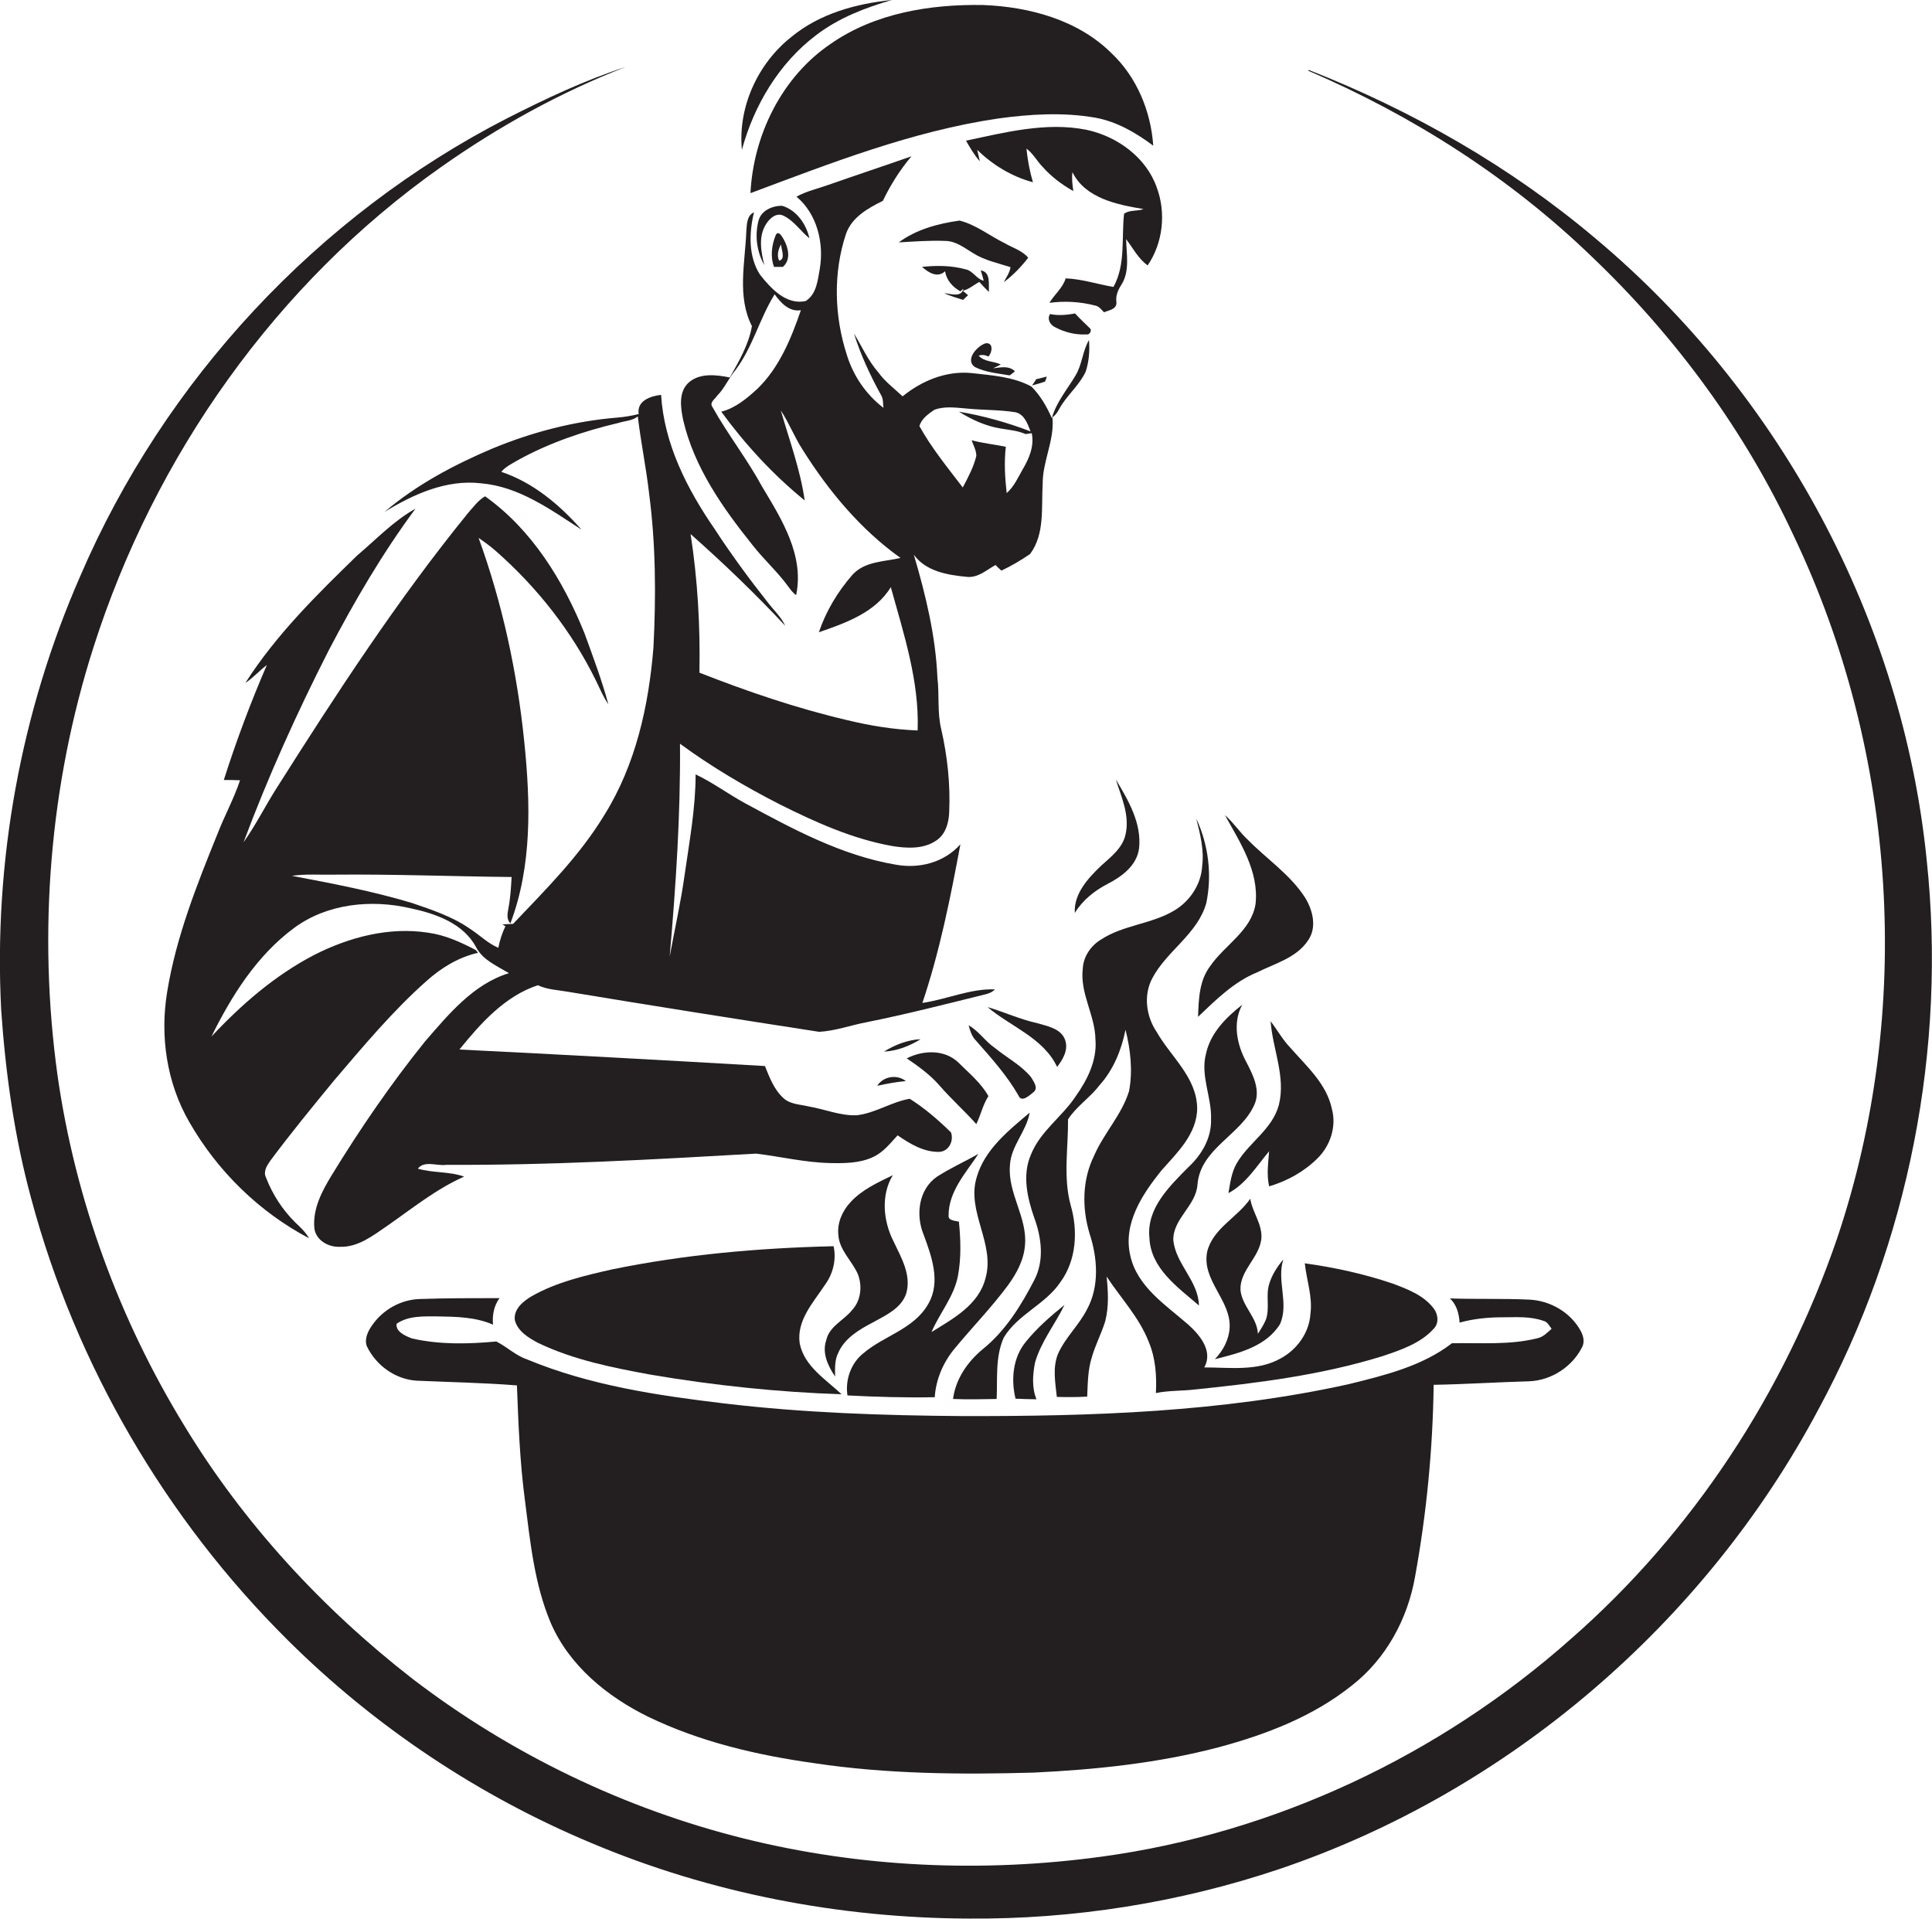<?xml version="1.0" encoding="utf-8"?>
<!-- Generator: Adobe Illustrator 19.2.0, SVG Export Plug-In . SVG Version: 6.00 Build 0)  -->
<svg version="1.1" id="Layer_1" xmlns="http://www.w3.org/2000/svg" xmlns:xlink="http://www.w3.org/1999/xlink" x="0px" y="0px"
	 viewBox="0 0 655.2 650.7" enable-background="new 0 0 655.2 650.7" xml:space="preserve">
<g>
	<path fill="#231F20" d="M276.8,11.9c7.6-5.8,16.6-9.3,25.7-11.9c-12.1,1.2-24.5,4.6-34.1,12.5c-11.4,9-18.2,23.8-16.8,38.3
		C255.7,35.7,264.2,21.4,276.8,11.9z"/>
	<path fill="#231F20" d="M254.5,65.5c27.3-10.2,54.8-21,83.9-25.3c10.9-1.5,22.1-2.2,33-0.3c7.3,1.3,13.8,5.1,19.7,9.5
		c-0.8-11.7-5.6-23.3-14.2-31.4C365.5,6.7,349,2.3,333.4,1.7c-17.9-0.3-36.6,2.7-51.6,13.1C265.2,26,255.5,45.7,254.5,65.5z"/>
	<path fill="#231F20" d="M653.4,291.6c-8.2-81.4-49.8-158.4-112.4-210.8c-28.9-24.4-62.1-43.3-97.2-57.1l-0.1,0.3
		c35.4,15.2,68.5,36.3,96.3,63.2c28.3,27,51.8,59,68.3,94.5c35.1,73.6,40.8,160.9,14.7,238.3c-17.8,52-48.9,99.6-90.3,135.8
		c-44.4,39.4-100.3,65.8-159.1,73.8c-40.3,5.5-81.6,3.7-121.1-6.1c-40.7-10.1-79.3-28.7-112.6-54.2c-30.5-23.7-57.2-52.6-77.3-85.7
		c-22.2-36.2-37.1-76.9-43.1-119c-6.7-48.4-2.7-98.5,12.2-145.1c20.7-64.9,62-123.5,117.8-162.8C168.9,43,190,31.3,212.2,22.7
		C198.3,27.2,185,33.5,172,40.1c-64.3,33-116.3,88.9-144.8,155.3C7,241.5-2.2,292.3,0.4,342.5c1.5,21.6,4.5,43.1,10.2,64
		c15.1,56.4,45.6,108.6,87,149.7c29.5,29.3,64.7,52.8,103,68.8c40.3,17,84,25.4,127.7,25.6c35.8,0.3,71.7-5.4,105.6-16.8
		c77.8-26.3,144.3-83.5,182.8-155.9C647.3,421.4,660.2,355.5,653.4,291.6z"/>
	<path fill="#231F20" d="M368.4,44c-13.7-2.7-27.5,0.9-40.8,3.7c1.4,2.4,2.8,4.9,4.7,7c-0.2-1-0.7-2.9-0.9-3.9
		c5.3,5.2,11.8,9.1,18.9,11c-1.1-3.7-1.8-7.5-2.2-11.4c2.2,1.6,3.5,4.1,5.4,6.1c3,3.4,6.6,6.1,10.5,8.3c-0.3-2.1-0.6-4.3-0.3-6.4
		c4.4,8.9,15.2,11,24.1,12.5c-2.1,0.8-4.8,0.2-6.6,1.6c-0.9,8.2,0.6,17.3-3.6,24.8c-5.4-0.9-10.7-2.7-16.2-2.9
		c-1,3.3-3.8,5.4-5.5,8.3c5.1-0.7,10.4-0.4,15.4,0.9c1.4,0.2,2.2,1.4,3.1,2.3c1.6-0.7,4.5-1,4.2-3.5c-0.3-2.2,0.6-4.2,1.8-6
		c2.8-4.6,1.6-10.2,1.5-15.3c2.3,3,4.1,6.6,7.3,8.9c5.2-7.6,6.3-17.8,3.1-26.4C388.7,53.3,378.8,46.2,368.4,44z"/>
	<path fill="#231F20" d="M209.4,141.6c-14.6,1.2-28.9,4.9-42.4,10.5c-13,5.5-25.8,12.3-36.6,21.5c9.8-6,21-11.1,32.8-9.7
		c12.8,1.1,23.5,8.9,34,15.7c-7.4-8.4-16.4-16-27.2-19.6c1.5-1.8,3.7-2.8,5.7-4c10.7-5.9,22.3-9.8,34.1-12.6
		c2.2-0.7,4.7-0.7,6.5-2.2c1,8.6,2.8,17.2,3.8,25.9c2.3,17.4,2.4,35,1.5,52.5c-1.6,19.7-6,39.7-16.6,56.7c-8.4,13.9-19.9,25.3-31,37
		c-1.2,0-2.4,0.1-3.6,0.2l1,0.6c-1.1,2.3-1.9,4.7-2.4,7.3c-3.6-1.5-6.4-4.4-9.7-6.5c-5.9-4.1-12.9-6.4-19.6-8.7
		c-13.3-4-27-6.6-40.7-9.2c4.7-0.7,9.5-0.3,14.2-0.4c20.1-0.2,40.2,0.6,60.3,0.8c-0.2,3.6-0.4,7.1-1.1,10.7c-0.3,1.7-0.7,3.7,0.7,5
		c7.4-19.6,6.8-41,4.7-61.5c-2.4-23.6-7.4-46.9-15.5-69.2c2,1.4,4,2.8,5.9,4.5c14,12.3,25.8,27.3,34,44.1c1.3,2.6,2.4,5.4,4.1,7.8
		c-2.2-8.2-5.2-16.1-8.1-24.1c-7.2-17.8-17.8-35.1-33.7-46.4c-2.4,1.4-4,3.7-5.8,5.7c-23.9,29.4-44.6,61.2-64.8,93.1
		c-3.9,6.1-7.1,12.6-11.3,18.5c8.3-22.2,18.1-43.9,28.9-65.1c8.7-16.6,18.2-32.9,29.4-48c-7.4,4.1-13.3,10.4-19.7,15.8
		c-13.8,13.4-27.6,27-38,43.3c2.7-1.8,4.8-4.2,7.3-6.1c-5.5,12.7-10.4,25.8-14.6,39c1.8,0,3.7,0,5.5,0.1c-2.1,6.3-5.3,12.1-7.7,18.3
		c-7,17.3-14,34.9-17,53.4c-2.5,15-0.2,30.9,7.5,44.2c9.5,16.6,23.7,30.5,40.6,39.4c-1.2-2.1-2.9-3.7-4.6-5.3
		c-4.4-4.3-7.8-9.6-10-15.3c-1-2,0.3-4,1.4-5.6c6.9-9.3,14.3-18.3,21.6-27.2c10-11.7,19.9-23.6,31.4-33.8c5-4.5,10.9-8.1,17.5-9.6
		l-0.7-0.9c-5.1-2.7-10.4-5.1-16.1-5.9c-13.3-2.1-26.9,1.5-38.7,7.5c-13.3,6.9-24.7,16.8-34.9,27.7c6.8-13.8,15.4-27.5,28-36.8
		c11.2-8.3,26.2-9.8,39.5-6.7c8.5,1.8,18,5.1,22.3,13.3c2.3,4.3,7.1,6.3,11.1,8.7c-12.1,3.7-20.5,14-28.5,23.2
		c-11.5,14.3-22,29.6-31.6,45.3c-3.3,5.4-6.5,11.4-5.9,18c0.5,4.1,4.8,6.5,8.7,6.3c6.1,0.2,11.2-3.8,16-7.1
		c8.5-5.9,16.6-12.5,26.1-16.7c-5-1.8-10.6-1.2-15.7-2.7c2.2-2.9,6.6-0.8,9.7-1.3c35,0.2,70-1.8,105-3.8c8.3,1,16.5,3,25,3.2
		c5,0.1,10.2,0.1,14.8-2.1c3.4-1.6,5.7-4.6,8.2-7.3c4.2,2.9,9,5.8,14.3,5.6c3.2-0.3,4.8-3.8,3.8-6.6c-4.3-4.2-8.9-8.2-14-11.4
		c-6.3,1.1-11.7,4.9-18,5.6c-5.6,0.2-10.9-2.1-16.3-3c-2.9-0.7-6.2-0.7-8.5-2.8c-3.2-2.9-4.7-7-6.3-10.9c-34.5-2-69.1-3.9-103.6-5.6
		c7.2-8.9,15.4-18.1,26.6-21.8c3.2,1.5,6.7,1.6,10.1,2.2c28.4,4.7,56.8,9.2,85.3,13.6c5.4-0.3,10.6-2.2,15.8-3.2
		c13.5-2.7,26.8-6.1,40.1-9.4c1.3-0.3,2.7-0.7,3.7-1.8c-8.4-0.3-16.3,3.4-24.6,4.6c5.9-17.5,9.5-35.6,12.9-53.8
		c-5.5,6.2-14,8.4-22,6.9c-18.3-3.1-34.9-12.1-51-20.8c-5.7-3.1-10.9-7-16.8-9.8c0,11.4-2.1,22.7-3.7,33.9
		c-1.3,9.4-3.4,18.6-5.1,27.9c2.1-24,3.7-48.1,3.5-72.2c10.6,7.8,22,14.5,33.7,20.5c12.2,6.1,24.8,11.8,38.3,14.2
		c4.9,0.8,10.5,1.1,14.8-1.8c3.3-2.1,4.4-6.2,4.5-9.8c0.4-9.4-0.6-18.8-2.7-28c-1.4-5.7-0.6-11.7-1.3-17.5c-0.6-14.2-4-28.1-8-41.7
		c4,5.6,11.4,6.9,17.8,7.5c3.9,0.5,6.8-2.3,9.9-4c0.5,0.5,1.5,1.5,2,1.9c3.4-1.6,6.6-3.5,9.7-5.6c5.1-6.8,3.8-15.8,4.3-23.7
		c-0.1-7.8,4.1-14.9,3.3-22.7c1.7-1.1,2.3-3.1,3.4-4.6c2.5-3.7,6-6.8,7.9-10.9c1.1-3.4,1.4-7.1,1.1-10.7c-2.2,3.8-2.3,8.3-4.6,12.1
		c-2.8,4.7-6.5,9-8,14.4c-1.7-3.9-3.9-7.7-6.9-10.7c-6.2-3.4-13.5-3.8-20.4-4.6c-8.5-0.8-16.8,2.6-23.3,7.9c-2.9-2.7-6-5-8.3-8.2
		c-3.4-3.9-5.5-8.7-8.2-13.1c2.3,7.3,5.5,14.2,9.2,20.9c0.8,1.3,0.6,2.9,0.8,4.3c-5.9-4.5-10.2-10.8-12.4-17.9
		c-4.3-13.2-4.7-27.9-0.3-41.1c2-5.7,7.5-8.7,12.5-11.2c2.6-5.4,5.8-10.5,9.7-15.1c-9.4,3.3-18.8,6.4-28.2,9.7
		c-3.6,1.3-7.4,2.1-10.8,4c7,5.8,9.4,15.8,7.9,24.5c-0.7,3.9-1.1,8.6-4.8,10.9c-6.6,1.4-11.8-4.3-15.5-9C253.8,87,254,79,255.7,72
		c-2.5,1.1-2.4,4.2-2.6,6.4c-0.4,10.7-3.2,22.2,1.9,32.2c-1.1,6.3-4.4,11.9-7.5,17.4c-4.5-0.9-10-1.6-13.8,1.6
		c-3.7,3.2-2.9,8.6-2,12.9c3.7,15.9,13.3,29.6,23.4,42.2c3.8,4.9,8.4,9,12,13.9c0.9,1.2,1.7,2.4,2.9,3.2
		c2.8-13.5-4.9-25.7-11.5-36.7c-5.1-9.4-11.7-17.8-16.9-27.1c-1.1-1.5,0.9-2.7,1.6-3.8c2.6-2.6,3.9-6,6.3-8.8
		c5.8-7.8,8.1-17.4,13.2-25.6c2.1,2.9,4.9,6,8.9,5.4c-3.3,9.6-7.3,19.4-14.7,26.6c-3.6,3.3-7.5,6.6-12.3,7.8
		c8.1,11.1,17.6,21.4,28.3,30.1c-1.5-10.5-5.2-20.4-8.1-30.5c2.8,4.2,4.6,9,7.4,13.3c8.8,14,19.7,27.1,33.2,36.7
		c-5.6,1.3-12.1,1.1-16.3,5.7c-5,5.7-9,12.4-11.4,19.5c9-3.1,19.2-6.7,24.4-15.3c4.4,15.9,9.7,31.9,9.1,48.6
		c-8.1-0.3-16-1.6-23.9-3.5c-17.1-4-33.8-9.7-50.1-16.1c0.3-15.7-0.6-31.5-3-47c11.2,9.9,21.9,20.2,32.1,31.1
		c-1.4-3-3.9-5.3-5.9-7.9c-6.4-8.1-12.5-16.4-18.1-25c-9.3-13.5-17.1-28.8-18.1-45.4c-3.6,0.4-8.3,2-7.6,6.5
		C214.2,141,211.8,141.4,209.4,141.6z M316.8,139c3.3-1.3,7.1-0.8,10.6-0.5c5.7,0.6,11.4,0.4,17,1.3c3,0.7,4.1,3.9,5.1,6.5
		c-7.8-3-16-5.3-24.3-6.7c4.3,2.7,9.1,4.9,14.1,5.7c2.9,0.5,5.8,0.7,8.5,1.9c0.5-0.1,1.6-0.2,2.1-0.3c0.9,4.4-0.9,8.6-3.1,12.3
		c-1.6,2.8-2.9,5.8-5.4,8c-0.6-5.2-0.9-10.5-0.3-15.7c-3.9-0.8-7.8-1.2-11.6-2.2c0.6,1.7,1.6,3.4,1.6,5.3c-0.9,3.8-2.8,7.3-4.6,10.7
		c-5.2-6.8-10.6-13.4-14.7-20.8C312.5,142,314.8,140.4,316.8,139z"/>
	<path fill="#231F20" d="M274.5,80.8c-1.1-4.8-4.3-9.5-9.2-11c-3.2-0.1-7,1.5-8,4.8c-1.4,5.1-0.7,10.7,1.9,15.3
		c-1.1-4.5-2.1-9.7,0.6-13.9c1.2-2,3.6-4.1,6-2.8C269.3,74.9,271.5,78.4,274.5,80.8z"/>
	<path fill="#231F20" d="M348.7,87.4c-2.1-2.5-5.4-3.4-8.1-5c-5.1-2.5-9.6-6.2-15.2-7.6c-7.2,1-14.7,3-20.6,7.4
		c5.2-0.3,10.4-0.7,15.7-0.5c3.7,0,6.6,2.4,9.6,4.2c3.8,2.4,8.3,3.3,12.6,4.7c-0.3,1.9-1.4,3.4-2.3,5.1
		C343.5,93.4,346.3,90.5,348.7,87.4z"/>
	<path fill="#231F20" d="M263,79.9c-1.3,3.3-1.8,7.2-0.5,10.6c0.8,0,2.3,0,3,0c2.8-2.4,1.9-6.4,0.3-9.3
		C265.2,80.2,263.9,77.8,263,79.9z M264.3,88.4c-1-1.5-0.3-4.2,0.6-5.5C264.9,84.5,266.5,87.8,264.3,88.4z"/>
	<path fill="#231F20" d="M335.4,99c-0.2-2.5,0.7-6.8-2.8-7.3c0.3,0.9,0.8,2.6,1,3.5c-2.5-0.6-3.7-3.5-6.3-3.9
		c-4.7-1.3-9.8-1.3-14.6-0.8c2.1,1.9,5.2,3.9,7.8,1.5c0.5,3,2.5,5.3,5.2,6.8l1-0.9c-0.6,3.1-4.4,1.7-6.5,1.5c2,1,4.3,1.6,6.4,2.3
		c0.4-0.4,1.3-1.2,1.7-1.6c-0.6-0.5-1.2-1-1.8-1.5c2.1-0.5,3.8-2,5.6-3C333.2,96.8,334.3,98,335.4,99z"/>
	<path fill="#231F20" d="M364.6,106.3c-2.8,0.5-5.7,0.8-8.5,0.2c-1.1,1.7,0.1,3.8,1.8,4.5c3.2,1.7,6.9,2.6,10.5,2.4
		c1,0.3,2-1.2,1.3-2C368,109.7,366.2,108.1,364.6,106.3z"/>
	<path fill="#231F20" d="M350,130.7c1.5-0.4,3-0.8,4.4-1.3c0.2-0.4,0.5-1.3,0.6-1.7c-1.2,0.3-2.4,0.6-3.6,0.9
		C351.1,129.1,350.4,130.2,350,130.7z"/>
	<path fill="#231F20" d="M364.5,309.6c2.6-4.3,6.6-7.5,11-9.8c4.9-2.5,10.1-6.3,10.8-12.2c0.9-8.5-3.7-16.3-7.9-23.3
		c1.9,6,4.8,12.2,3.3,18.7c-1,4.6-5,7.6-8.3,10.6C369,297.8,364.1,303.1,364.5,309.6z"/>
	<path fill="#231F20" d="M410.5,327.5c-3.8,4.9-4,11.3-4.2,17.3c6.1-5.8,12.2-11.9,20.1-15.1c6-3,13.3-4.9,17.2-10.8
		c3.1-4.4,1.6-10.3-1-14.5c-5-7.8-12.9-13-19.4-19.6c-2.8-2.6-4.9-5.9-7.8-8.4c5.1,9.2,11.6,19,10.4,30.1
		C424.4,315.6,415.4,320.4,410.5,327.5z"/>
	<path fill="#231F20" d="M367.2,328.5c-1,8.4,4.2,15.8,4.3,24c0.6,7.1-2.8,13.8-6.8,19.4c-4.6,6.9-12,11.8-15.1,19.7
		c-3,6.9-1.2,14.7,1.2,21.5c2.4,6.6,3.4,14.3,0,20.9c-4.5,8.7-9.8,17.3-17.5,23.5c-5.2,4.3-9.2,10.1-10.1,16.9
		c4.9,0.2,9.9,0.1,14.8,0c0.3-7-0.5-14.3,2.4-20.8c4.7-7.9,14.1-11.2,19.2-18.8c5.5-7.5,6-17.5,3.5-26.1c-2.6-9.5-0.8-19.4-0.9-29.1
		c2.8-4.4,7.4-7.3,10.6-11.5c4.8-5.3,7.5-12,8.9-18.9c1.7,6.8,2.5,13.9,1.2,20.8c-2.5,8.1-8.6,14.3-11.9,22
		c-4,8.1-4.1,17.7-1.5,26.3c2.7,8.2,3.4,17.8-0.8,25.6c-2.7,5.4-7.4,9.6-9.9,15.2c-1.9,4.7-0.9,9.8-0.4,14.6
		c3.4,0.1,6.9,0.1,10.3-0.1c0.2-4.4,0.2-8.9,1.5-13.1c1.2-4.3,3.3-8.2,4.6-12.4c1.3-5,1-10.2,0.5-15.2c4.8,7.3,11.1,13.9,14.3,22.2
		c2.3,5.5,2.7,11.5,2.4,17.3c4.3-0.9,8.8-0.7,13.1-1.2c21.5-2.2,43-4.9,63.7-11.3c6.2-2.1,12.9-4.3,17.4-9.3c1.9-1.9,1.5-5,0-6.9
		c-3.4-4.5-8.8-6.5-13.8-8.4c-9.7-3.3-19.8-5.5-29.9-6.9c0.6,5.7,2.7,11.4,1.9,17.2c-0.4,6.3-4.5,12-10,15c-7.9,4.5-17.3,3.1-26,3.1
		c3.1-5.5-1.5-11-5.4-14.5c-7.7-6.7-17.4-12.9-19.7-23.5c-2.5-10.8,4.1-20.7,10.5-28.7c5.4-6.1,12.2-12.5,12.2-21.3
		c-0.2-10.4-8.9-17.3-13.7-25.7c-3.6-5.3-4.6-12.5-1.5-18.3c4.9-9.3,15.4-15,18.3-25.5c2-9.6,0.7-19.8-3.4-28.6
		c1.3,5.2,2.7,10.6,2,16c-0.3,6.1-4,11.8-9.2,15c-7.8,4.8-17.5,5-25.1,10C369.9,320.7,367.4,324.4,367.2,328.5z"/>
	<path fill="#231F20" d="M425.4,374.6c2.2-4.9-0.5-10.1-2.7-14.4c-3.2-5.8-4.8-13.4-1.4-19.5c-5.5,4.3-10.8,9.6-12.3,16.6
		c-2,7.5,2,14.8,1.7,22.3c0.2,6.4-3.3,12.2-7.9,16.4c-6.3,6.4-14,13.8-13,23.7c0.4,10.4,9.6,16.8,16.8,23c-0.2-8.4-7.9-14-8.7-22.2
		c-0.1-7.3,7.7-11.6,8.2-18.8C407.1,389.4,420.9,384.9,425.4,374.6z"/>
	<path fill="#231F20" d="M358.5,361.8c2-2.6,3.9-5.8,2.7-9.2c-1.4-3.8-5.9-4.6-9.3-5.6c-5.9-1.3-11.3-3.8-17-5.5
		C342.8,348.2,353.8,351.9,358.5,361.8z"/>
	<path fill="#231F20" d="M451.7,376.1c-1.8-8.6-8.6-14.5-14.1-20.8c-2.6-2.7-4.4-6-6.7-9c0.7,9.5,5.2,18.8,2.8,28.4
		c-2.2,8.3-10.2,12.7-14.3,19.8c-1.8,3.1-2.2,6.7-2.8,10.1c6-3.2,9.5-9.1,13.8-14.2c-0.3,3.9-0.9,7.9,0,11.9
		c6.1-1.8,11.9-5,16.4-9.5C451.1,388.6,453.3,382.1,451.7,376.1z"/>
	<path fill="#231F20" d="M331,352.9c5.2,5.9,10.5,11.8,14.4,18.6c1,2.5,3.7,0,4.9-1c2.1-1.4,0.2-3.8-0.7-5.3
		c-3.4-4.1-8.3-6.6-12.3-9.9c-3.2-2.2-5.4-5.7-8.8-7.6C329,349.6,329.6,351.5,331,352.9z"/>
	<path fill="#231F20" d="M299.8,356.6c4.4-0.2,8.7-1.9,12.4-4.2C307.8,352.6,303.5,354.3,299.8,356.6z"/>
	<path fill="#231F20" d="M318.7,368.2c3.9,4.5,8.4,8.5,12.4,13c1.5-3.1,2.2-6.5,4.1-9.5c-2.5-4.5-6.7-7.9-10.3-11.5
		c-4.7-4.4-11.9-4.1-17.4-1.3C311.5,361.6,315.5,364.5,318.7,368.2z"/>
	<path fill="#231F20" d="M297.5,368.2c3.2-0.7,6.4-1.3,9.7-1.6C304.2,364.2,299.5,365,297.5,368.2z"/>
	<path fill="#231F20" d="M292.8,458.9c-4.2,3.3-6.2,9-5.4,14.3c9.8,0.5,19.7,0.8,29.6,0.6c0.4-6.2,3-12.1,7-16.8
		c5.9-7.1,12.3-13.7,17.8-21.1c2.9-4,5.4-8.5,5.8-13.6c0.9-9.4-5.9-17.6-5.1-27.1c0.3-6.6,5.6-11.5,6.7-17.9
		c-7.2,6.1-15.3,12.5-18,22c-3.5,11.6,6.4,22.5,3,34.2c-2.3,9-11,13.7-18.3,18.2c2.8-6.5,7.7-12.1,9-19.2c1.1-6,0.9-12.2,0.3-18.2
		c-1.2-0.4-3.6-0.3-3.5-2c-0.1-8.2,5.9-14.6,10.1-21c-4.6,2.6-9.5,4.8-14,7.7c-6.3,4.3-7.3,13-4.6,19.6c2.7,7.3,5.9,16,1.7,23.4
		C310.1,450.7,299.8,452.9,292.8,458.9z"/>
	<path fill="#231F20" d="M280.2,454.5c-1.5,4.3,0.6,8.7,3,12.3c0-2.7-0.2-5.6,1.1-8.1c2.2-5,7.2-7.9,11.8-10.3
		c4.3-2.4,9.5-4.7,11.2-9.7c1.9-6.3-1.7-12.3-4.3-17.8c-3.5-6.9-4.3-15.7-0.2-22.4c-5.1,2.5-10.5,4.9-14.4,9.2
		c-2.7,2.9-4.5,6.9-4.1,11c0.3,5.2,4.6,8.8,6.6,13.3c1.6,4,1.1,9-1.9,12.2C286.3,447.7,281.2,449.7,280.2,454.5z"/>
	<path fill="#231F20" d="M412,460.9c8.1-2,17.4-4.3,22.1-11.9c3.1-7-1.2-14.7,1.1-21.9c-2.1,2.5-3.9,5.3-4.8,8.4
		c-1.2,3.9,0.3,8.1-1.1,12c-0.7,1.7-1.7,3.2-2.7,4.8c-0.3-5.6-5.3-9.3-5.9-14.7c-0.4-7,6.8-11.3,7.1-18.1c0.1-4.7-3.1-8.5-3.8-13
		c-4.4,6.4-12.6,10-14.6,17.9c-2,9.8,8.2,16.5,7.6,26C416.7,454.5,414.7,458.1,412,460.9z"/>
	<path fill="#231F20" d="M207.4,430.5c-9.3,2.1-18.7,4.3-27,9c-2.9,1.7-6.3,4.4-5.8,8.2c1,3.8,4.7,6,7.9,7.7
		c12.1,5.8,25.3,8.4,38.4,10.8c21.3,3.6,42.9,5.9,64.5,6.6c-5.4-5.1-12.7-9.5-14.2-17.3c-1.1-7.7,4.6-13.8,8.5-19.7
		c2.8-3.8,4-8.6,3-13.2C257.3,423.2,232.1,425.4,207.4,430.5z"/>
	<path fill="#231F20" d="M521.4,453.8c-9.5,2.4-19.3,1.5-29,1.7c-10.1,7.8-22.9,10.9-35.1,13.9c-43,9.5-87.2,10.9-131,10.8
		c-27-0.2-54-1.1-80.8-4.3c-22.6-2.7-45.5-6.1-66.7-14.9c-3.9-1.3-6.9-4.3-10.5-6.1c-9.5,0.9-19.2,1.1-28.5-1
		c-2.2-0.8-5.7-2.3-5.3-5c4-2.8,9.2-2.5,13.9-2.5c6.3,0.1,12.9,0.2,18.8,2.8c-0.3-3.2,0.3-6.4,2.2-9c-9,0-18,0-27,0.3
		c-6.5,0.2-12.5,3.6-16.2,8.9c-1.4,2-2.7,4.6-1.8,7.1c3.1,6.5,9.7,11.3,17,11.7c11.3,0.5,22.6,0.7,33.9,1.6
		c0.5,12.9,1,25.9,2.7,38.8c1.8,14.1,3.2,28.6,8.8,41.8c6.3,14.5,19.2,25,33.1,31.8c17.6,8.5,36.9,13,56.2,15.7
		c24.6,3.7,49.6,3.9,74.4,3.2c21.1-1,42.3-3.2,62.8-8.6c16-4.3,32-10.4,45.1-20.9c11.6-9,19-22.6,21.5-37c3.9-21.4,6-43.2,6.3-65
		c10.8-0.2,21.6-0.9,32.4-1.2c7.6-0.3,14.7-5,18-11.7c0.9-1.8,0.3-3.9-0.6-5.5c-3.5-6.3-10.4-10.2-17.5-10.5
		c-8.9-0.4-17.9-0.1-26.8-0.4c2.3,2.1,3.1,5.2,3.3,8.2c4.7-1.3,9.6-1.8,14.5-1.8c4.6,0,9.4-0.4,13.9,1.2c1.4,0.3,2,1.7,2.8,2.7
		C524.8,451.8,523.4,453.4,521.4,453.8z"/>
	<path fill="#231F20" d="M361,442.5c-4.7,3.8-9.3,7.8-13.1,12.5c-4.4,5.3-5.1,12.8-3.5,19.3c2.4,0.1,4.7,0.2,7.1,0.2
		c-1.6-3.9-1.3-8.3-0.5-12.4C353,455,357.8,449.1,361,442.5z"/>
	<path fill="#231F20" d="M330.5,124.4c3.7,1.9,7.9,2.2,11.9,2.9c0.5-0.3,1.3-1,1.8-1.4c-2.1-2-4.9-1.3-7.4-1
		c0.8-0.4,1.7-0.8,2.6-1.3c-2.4-1.2-5.6-0.8-7.5-3c1.1-0.4,2.3-0.2,3.3,0.3c1.3-1.3,1.8-4.8-0.9-4.5
		C331.5,117.2,327.2,121.9,330.5,124.4z"/>
</g>
</svg>
